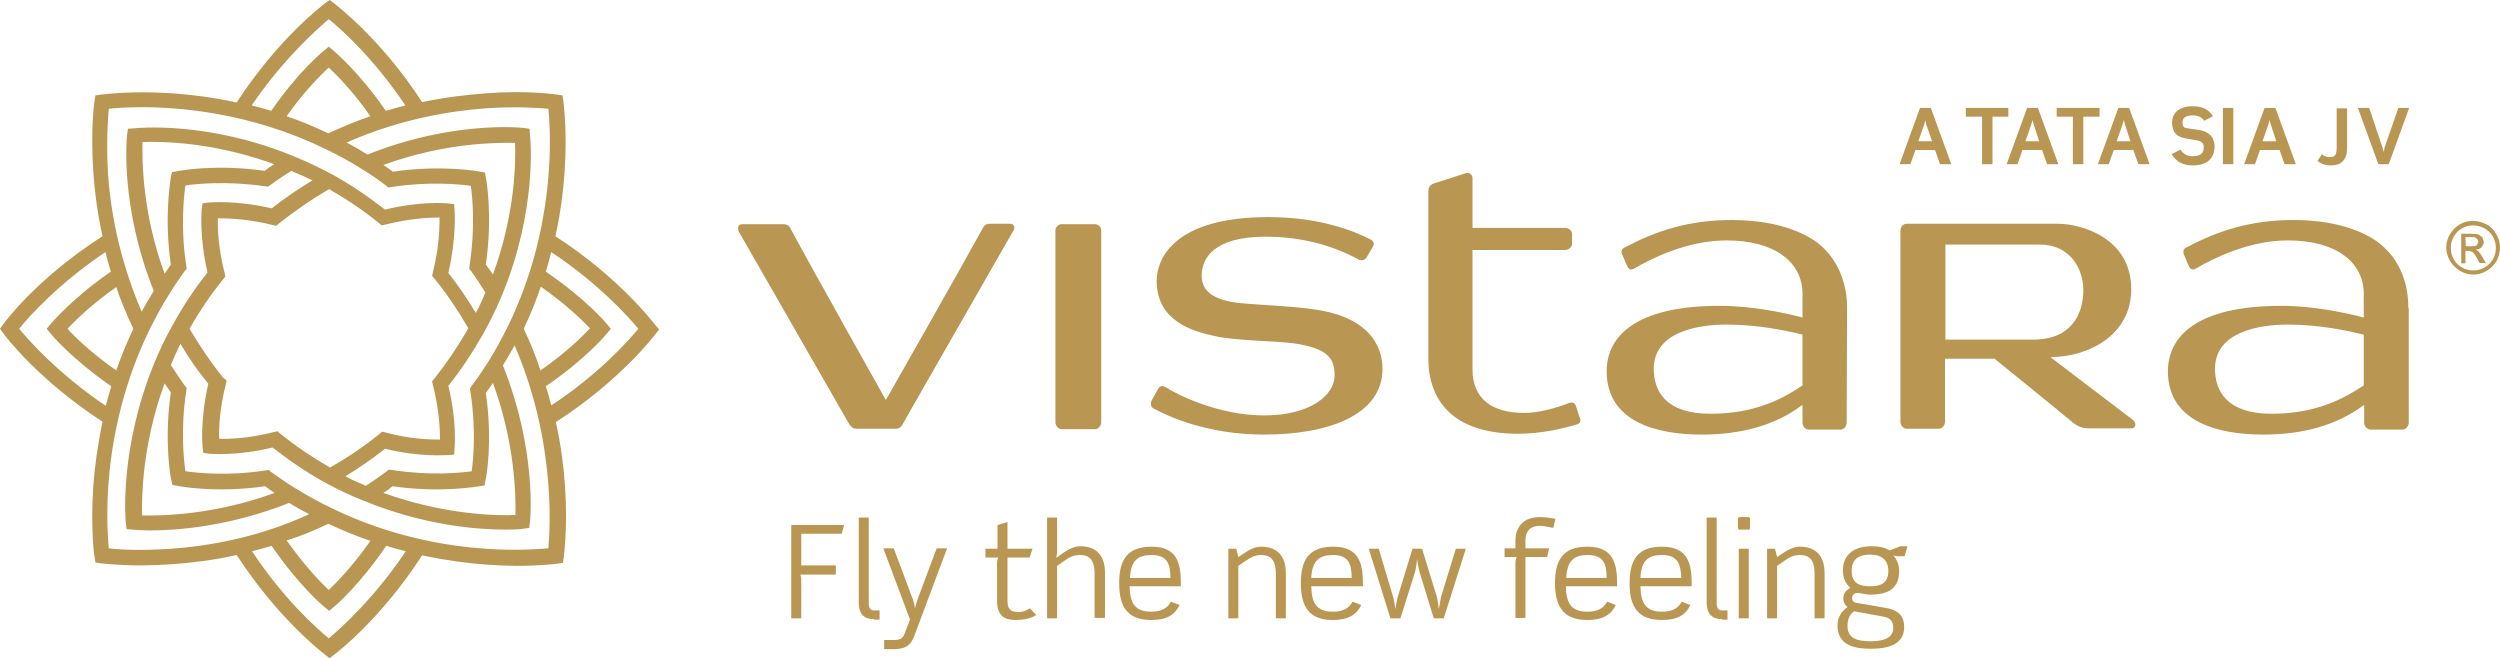 <svg width="2062" height="543" xmlns="http://www.w3.org/2000/svg" xmlns:xlink="http://www.w3.org/1999/xlink" xml:space="preserve" overflow="hidden"><defs><clipPath id="clip0"><rect x="2272" y="1585" width="2062" height="543"/></clipPath></defs><g clip-path="url(#clip0)" transform="translate(-2272 -1585)"><path d="M3801.32 2089.17C3797.54 2091.57 3795.82 2096.04 3795.82 2101.19 3795.82 2110.82 3802.35 2113.91 3814.72 2113.91 3828.81 2113.91 3833.62 2109.44 3833.62 2102.57 3833.28 2097.41 3831.22 2094.66 3825.72 2093.63ZM3642.89 2042.77C3631.55 2042.77 3625.7 2047.24 3625.02 2061.67L3658.69 2061.67C3658.35 2049.99 3655.6 2042.77 3642.89 2042.77ZM3581.71 2042.77C3570.37 2042.77 3564.53 2047.24 3563.84 2061.67L3597.18 2061.67C3597.18 2049.99 3594.43 2042.77 3581.71 2042.77ZM3371.39 2042.77C3360.39 2042.77 3354.21 2047.24 3353.52 2061.67L3386.85 2061.67C3386.85 2049.99 3384.1 2042.77 3371.39 2042.77ZM3221.89 2042.77C3210.55 2042.77 3204.71 2047.24 3204.02 2061.67L3237.36 2061.67C3237.36 2049.99 3234.61 2042.77 3221.89 2042.77ZM3814.38 2042.43C3805.1 2042.43 3799.25 2046.21 3799.25 2055.83 3799.25 2066.14 3805.78 2068.55 3814.38 2068.55 3823.65 2068.55 3829.5 2065.8 3829.5 2055.83 3829.5 2047.24 3824.34 2042.43 3814.38 2042.43ZM3706.12 2037.61 3714.37 2037.61 3714.37 2095.01 3706.12 2095.01ZM3400.94 2037.61 3409.19 2037.61 3420.88 2076.79C3421.91 2079.89 3422.94 2087.45 3422.94 2087.45 3422.94 2087.45 3423.97 2080.23 3425 2076.79L3437.03 2037.61 3444.93 2037.61 3456.96 2076.79C3457.99 2080.23 3458.68 2087.45 3458.68 2087.45 3458.68 2087.45 3460.06 2079.89 3460.74 2076.79L3472.77 2037.61 3481.02 2037.61 3462.8 2095.01 3454.56 2095.01 3442.87 2056.86C3441.84 2053.08 3440.81 2046.21 3440.81 2046.21 3440.81 2046.21 3440.12 2053.42 3439.09 2056.86L3427.06 2095.01 3418.82 2095.01ZM3000.57 2037.27 3009.16 2037.27 3024.97 2079.54C3025.66 2081.26 3026.35 2084.35 3026.69 2086.76 3027.38 2084.01 3028.07 2081.26 3028.75 2079.54L3044.56 2037.27 3053.15 2037.27 3026 2109.79C3022.91 2117.69 3018.44 2120.44 3008.82 2120.44L3001.26 2120.44 3001.26 2112.88 3008.82 2112.88C3015.35 2112.88 3016.73 2111.5 3018.79 2106.01L3022.57 2096.04ZM3756.64 2035.9C3768.32 2035.9 3776.92 2042.08 3776.92 2057.89L3776.92 2095.01 3768.67 2095.01 3768.67 2058.24C3768.67 2045.86 3763.51 2042.77 3756.64 2042.77 3751.83 2042.77 3748.39 2044.14 3743.24 2047.92L3737.74 2051.71 3737.74 2095.01 3729.49 2095.01 3729.49 2037.61 3736.02 2037.61 3737.74 2044.49 3741.86 2041.74C3747.36 2037.96 3751.83 2035.9 3756.64 2035.9ZM3642.89 2035.9C3664.19 2035.9 3667.29 2049.99 3667.29 2066.14L3667.29 2068.55 3625.02 2068.55C3625.36 2082.64 3629.48 2089.51 3642.89 2089.51 3651.13 2089.51 3656.29 2086.76 3659.04 2081.26L3666.26 2084.01C3662.48 2091.91 3655.95 2096.38 3642.89 2096.38 3624.33 2096.38 3616.08 2087.1 3616.08 2066.14 3616.08 2046.89 3622.61 2035.9 3642.89 2035.9ZM3581.37 2035.9C3602.68 2035.9 3605.77 2049.99 3605.77 2066.14L3605.77 2068.55 3563.5 2068.55C3563.84 2082.64 3567.97 2089.51 3581.37 2089.51 3589.62 2089.51 3594.77 2086.76 3597.52 2081.26L3604.74 2084.01C3600.96 2091.91 3594.09 2096.38 3581.37 2096.38 3563.16 2096.38 3554.56 2087.1 3554.56 2066.14 3554.56 2046.89 3561.09 2035.9 3581.37 2035.9ZM3371.73 2035.9C3393.04 2035.9 3396.13 2049.99 3396.13 2066.14L3396.13 2068.55 3353.52 2068.55C3353.86 2082.64 3357.99 2089.51 3371.39 2089.51 3379.64 2089.51 3384.79 2086.76 3387.54 2081.26L3394.76 2084.01C3390.98 2091.91 3384.1 2096.38 3371.39 2096.38 3353.17 2096.38 3344.93 2087.1 3344.93 2066.14 3344.93 2046.89 3351.46 2035.9 3371.73 2035.9ZM3312.28 2035.9C3323.96 2035.9 3332.56 2042.08 3332.56 2057.89L3332.56 2095.01 3324.31 2095.01 3324.31 2058.24C3324.31 2045.86 3319.15 2042.77 3312.28 2042.77 3307.47 2042.77 3304.37 2044.14 3298.88 2047.92L3293.38 2051.71 3293.38 2095.01 3285.13 2095.01 3285.13 2037.61 3291.66 2037.61 3293.38 2044.49 3297.5 2041.74C3303 2037.96 3307.47 2035.9 3312.28 2035.9ZM3221.89 2035.9C3243.2 2035.9 3245.95 2049.99 3245.95 2066.14L3245.95 2068.55 3203.68 2068.55C3204.02 2082.64 3208.15 2089.51 3221.55 2089.51 3229.8 2089.51 3234.95 2086.76 3237.7 2081.26L3244.92 2084.01C3241.14 2091.91 3234.61 2096.38 3221.55 2096.38 3203.34 2096.38 3195.09 2087.1 3195.09 2066.14 3195.09 2046.89 3201.62 2035.9 3221.89 2035.9ZM3815.41 2035.55C3821.25 2035.55 3826.06 2036.24 3830.53 2038.99L3839.46 2035.55 3845.31 2035.55 3842.9 2043.8 3838.78 2043.8C3837.74 2043.8 3835.68 2043.8 3833.62 2043.11 3837.06 2046.89 3838.43 2052.05 3838.43 2055.83 3838.43 2069.23 3830.87 2075.42 3815.06 2075.42 3812.31 2075.42 3810.94 2075.08 3808.53 2074.73L3804.41 2074.04C3800.97 2074.04 3799.6 2076.11 3799.6 2078.51 3799.6 2080.57 3800.97 2081.95 3803.72 2082.29L3827.44 2086.42C3839.81 2088.48 3842.56 2095.01 3842.56 2102.23 3842.56 2115.97 3830.53 2120.1 3815.06 2120.1 3802.35 2120.1 3787.57 2117.69 3787.57 2100.85 3787.57 2093.98 3791.01 2089.17 3795.82 2085.73 3793.76 2084.01 3792.38 2081.95 3792.38 2078.17 3792.38 2074.39 3794.44 2071.98 3798.22 2069.92 3793.76 2065.8 3792.04 2061.33 3792.04 2055.49 3792.04 2041.05 3803.03 2035.55 3815.41 2035.55ZM2496.07 2035.21C2490.57 2036.93 2485.07 2038.3 2479.92 2039.68 2505.69 2078.86 2533.19 2103.26 2543.15 2111.5 2553.12 2103.26 2580.61 2078.51 2606.73 2039.68 2601.23 2038.3 2596.08 2036.93 2590.58 2035.21 2568.58 2067.51 2548.65 2084.7 2547.62 2085.39L2543.5 2088.82 2539.37 2085.39C2538.34 2084.7 2518.07 2067.51 2496.07 2035.21ZM2924.62 2018.03 2968.27 2018.03 2966.21 2025.24 2932.87 2025.24 2932.87 2051.36 2961.4 2051.36 2961.4 2058.92 2932.18 2058.92C2932.18 2058.92 2932.87 2061.33 2932.87 2063.39L2932.87 2095.01 2924.62 2095.01ZM2542.81 2016.99C2531.47 2022.49 2519.78 2027.3 2508.44 2030.74 2523.22 2051.71 2536.62 2065.45 2543.15 2071.64 2549.68 2065.45 2563.09 2051.71 2577.52 2031.08 2566.18 2027.3 2554.49 2022.49 2542.81 2016.99ZM3102.99 2015.62 3102.99 2037.61 3123.61 2037.61 3121.2 2044.83 3102.99 2044.83 3102.99 2080.92C3102.99 2087.79 3106.08 2089.85 3112.26 2089.85 3115.01 2089.85 3118.11 2088.82 3121.54 2086.76L3126.7 2092.26C3122.23 2095.35 3115.36 2096.38 3109.52 2096.38 3100.92 2096.38 3094.39 2093.29 3094.39 2080.57L3094.39 2048.96C3094.39 2046.89 3095.08 2045.86 3095.43 2044.83L3084.77 2044.83 3084.77 2037.61 3094.74 2037.61 3094.74 2018.03ZM3679.66 2011.84 3687.91 2011.84 3687.91 2081.95C3687.91 2086.76 3689.28 2088.48 3692.72 2088.48L3696.84 2088.48 3696.84 2096.04 3692.37 2096.04 3692.37 2095.7C3684.13 2095.7 3679.66 2091.23 3679.66 2081.95ZM3135.63 2011.84 3143.88 2011.84 3143.88 2041.4 3143.19 2045.18 3148.35 2041.4C3153.85 2037.61 3158.32 2035.55 3163.13 2035.55 3174.81 2035.55 3183.4 2041.74 3183.4 2057.55L3183.4 2094.66 3174.81 2094.66 3174.81 2058.24C3174.81 2045.86 3169.66 2042.77 3162.78 2042.77 3157.97 2042.77 3154.54 2044.14 3149.38 2047.92L3143.88 2051.71 3143.88 2095.01 3135.63 2095.01ZM2980.3 2011.84 2988.54 2011.84 2988.54 2081.95C2988.54 2086.76 2989.92 2088.48 2993.36 2088.48L2997.48 2088.48 2997.48 2096.04 2993.01 2096.04 2993.01 2095.7C2984.42 2095.7 2980.3 2091.23 2980.3 2081.95ZM3706.12 2011.5 3714.71 2011.5 3715.4 2012.53 3715.4 2020.78 3714.71 2021.81 3706.12 2021.81 3705.43 2020.78 3705.43 2012.53ZM3541.85 2011.5C3547.35 2011.5 3549.75 2012.18 3554.91 2012.87L3553.19 2020.43C3551.13 2020.09 3549.41 2019.74 3548.03 2019.4 3546.32 2019.06 3544.6 2018.71 3541.85 2018.71 3535.66 2018.71 3530.16 2021.81 3530.16 2031.09L3530.16 2037.27 3549.75 2037.27 3548.03 2044.49 3530.16 2044.49 3530.16 2094.66 3521.92 2094.66 3521.92 2049.3C3521.92 2047.58 3522.26 2046.21 3522.95 2044.49L3512.98 2044.49 3512.98 2037.27 3521.92 2037.27 3521.92 2031.09C3521.92 2018.03 3530.16 2011.5 3541.85 2011.5ZM2407.75 1901.18C2389.19 1952.04 2388.85 1995.34 2389.19 2010.12 2403.97 2010.46 2447.61 2010.12 2498.48 1991.56 2495.73 1989.84 2493.32 1987.78 2490.57 1986.06 2450.02 1991.91 2419.78 1986.06 2418.4 1985.72L2414.28 1985.03 2413.25 1980.91C2412.9 1979.53 2407.06 1949.29 2412.9 1908.74 2411.18 1906.33 2409.47 1903.58 2407.75 1901.18ZM2678.56 1900.83C2676.84 1903.58 2674.78 1906.33 2672.72 1909.08 2678.56 1949.29 2673.06 1979.53 2672.37 1981.25L2671.68 1985.38 2667.56 1986.06C2666.19 1986.06 2636.29 1991.91 2595.73 1986.06 2593.33 1988.13 2590.92 1989.84 2588.17 1991.56 2639.04 2009.78 2682.34 2010.46 2697.12 2009.78 2697.46 1995 2697.12 1951.35 2678.56 1900.83ZM2420.81 1868.53C2418.06 1874.37 2415.31 1880.21 2412.9 1886.06 2416.68 1891.9 2420.46 1897.4 2424.24 1902.9L2425.96 1904.96 2425.62 1907.71C2420.81 1938.64 2423.56 1964.07 2424.93 1973.69 2434.9 1975.07 2459.99 1977.82 2490.92 1973L2493.67 1972.66 2495.73 1974.38C2502.26 1978.85 2508.79 1983.66 2515.66 1987.78 2525.28 1993.62 2535.59 1999.47 2545.9 2004.28 2594.36 2027.99 2641.79 2035.55 2672.72 2037.61 2697.46 2039.33 2715.67 2037.96 2724.27 2037.27 2724.95 2029.02 2726.33 2010.46 2724.27 1984.69 2722.2 1956.51 2715.67 1914.24 2696.43 1869.9 2693.33 1875.4 2690.24 1880.9 2686.81 1886.4 2714.64 1955.82 2709.49 2012.87 2709.14 2015.28L2708.46 2020.43 2703.3 2021.12C2702.61 2021.46 2697.46 2021.81 2688.52 2021.81 2666.53 2021.81 2622.2 2018.71 2571.33 1997.75 2560.68 1993.62 2550.03 1988.47 2540.06 1982.97 2524.94 1974.72 2510.5 1964.76 2496.76 1954.1 2467.2 1961.32 2445.9 1959.26 2444.86 1959.26L2439.71 1958.57 2439.02 1953.42C2439.02 1952.38 2436.96 1931.08 2443.83 1901.52 2435.24 1891.21 2427.68 1880.21 2420.81 1868.53ZM4158.73 1852.72C4135.7 1852.72 4098.93 1858.56 4098.93 1889.15 4098.93 1907.36 4108.55 1926.27 4145.67 1926.27 4183.47 1926.27 4206.5 1912.86 4221.62 1902.9L4221.62 1860.97C4207.19 1857.53 4184.85 1852.72 4158.73 1852.72ZM3695.81 1852.72C3672.78 1852.72 3636.01 1858.56 3636.01 1889.15 3636.01 1907.36 3645.64 1926.27 3682.75 1926.27 3720.9 1926.27 3743.92 1912.86 3758.7 1902.9L3758.7 1860.97C3744.61 1857.53 3721.93 1852.72 3695.81 1852.72ZM2367.88 1821.79C2347.26 1836.22 2333.86 1849.63 2327.67 1856.16 2333.52 1862.69 2347.26 1876.09 2367.88 1890.52 2371.66 1879.53 2376.47 1867.84 2381.97 1856.16 2376.47 1844.47 2371.66 1833.13 2367.88 1821.79ZM2718.08 1821.45C2714.3 1832.79 2709.49 1844.47 2703.99 1856.16 2709.49 1867.84 2714.3 1879.53 2717.74 1890.52 2738.7 1876.09 2752.45 1862.34 2758.63 1855.81 2752.45 1849.28 2738.7 1835.88 2718.08 1821.45ZM2726.67 1792.92C2725.3 1798.42 2723.92 1803.57 2722.2 1809.07 2754.51 1831.07 2771.69 1851 2772.38 1852.03L2775.81 1856.16 2772.38 1860.28C2771.69 1861.31 2754.51 1881.59 2722.2 1903.58 2723.92 1908.74 2725.3 1914.24 2726.67 1919.39 2765.85 1893.62 2790.25 1866.12 2798.5 1856.16 2790.25 1846.19 2765.51 1818.7 2726.67 1792.92ZM2358.95 1792.92C2320.11 1819.04 2295.71 1846.19 2287.81 1856.16 2296.06 1866.12 2320.46 1893.62 2359.29 1919.74 2360.67 1914.58 2362.04 1909.08 2363.76 1903.58 2331.45 1881.24 2314.61 1861.31 2313.93 1860.28L2310.49 1856.16 2313.93 1852.03C2314.61 1851.35 2331.45 1831.07 2363.42 1809.07 2361.7 1803.57 2360.32 1798.08 2358.95 1792.92ZM3876.58 1786.73 3876.58 1865.09 3949.09 1865.09C3980.71 1865.09 3990.33 1843.78 3990.33 1824.19 3990.33 1806.67 3979.34 1786.73 3954.59 1786.73ZM4305.48 1780.55 4305.82 1788.11 4310.63 1788.11C4312.69 1788.11 4314.41 1787.77 4315.1 1787.08L4316.13 1784.33 4315.44 1782.27 4313.72 1780.89C4313.04 1780.55 4311.66 1780.55 4309.94 1780.55ZM4302.04 1777.8 4310.29 1777.8C4313.04 1777.8 4315.1 1778.14 4316.47 1778.49L4319.57 1780.89 4320.6 1784.33C4320.6 1786.05 4319.91 1787.42 4318.88 1788.8 4317.5 1790.17 4316.13 1790.86 4314.07 1790.86L4316.13 1792.23C4317.16 1793.27 4318.19 1794.64 4319.57 1797.05L4322.32 1801.86 4317.16 1801.86 4315.1 1798.08C4313.38 1794.98 4312.01 1793.27 4310.97 1792.58L4307.88 1791.89 4305.48 1791.89 4305.48 1802.2 4302.04 1802.2 4302.04 1801.51ZM4311.66 1770.93C4308.57 1770.93 4305.48 1771.61 4302.73 1773.33 4299.63 1775.05 4297.57 1777.11 4295.85 1780.21 4294.13 1783.3 4293.45 1786.39 4293.45 1789.48 4293.45 1792.58 4294.13 1795.67 4295.85 1798.76 4297.57 1801.86 4299.63 1803.92 4302.73 1805.64 4305.48 1807.36 4308.57 1808.04 4312.01 1808.04 4315.1 1808.04 4318.19 1807.36 4321.28 1805.64 4324.03 1803.92 4326.44 1801.86 4328.16 1798.76 4329.88 1796.01 4330.56 1792.92 4330.56 1789.48 4330.56 1786.39 4329.88 1783.3 4328.16 1780.21 4326.44 1777.11 4324.03 1775.05 4321.28 1773.33 4317.85 1771.61 4314.75 1770.93 4311.66 1770.93ZM3147.66 1769.9 3175.16 1769.9C3177.91 1769.9 3180.31 1772.3 3180.31 1775.05L3180.31 1933.14C3180.31 1936.23 3177.91 1938.98 3175.16 1938.98L3147.66 1938.98C3144.91 1938.98 3142.51 1936.23 3142.51 1933.14L3142.51 1775.05C3142.51 1772.3 3144.91 1769.9 3147.66 1769.9ZM3844.62 1769.55 3969.37 1769.55C3988.61 1769.55 4029.85 1781.24 4029.85 1823.51 4029.85 1862 3993.77 1879.53 3963.18 1879.53 3968.34 1883.65 4011.64 1916.3 4030.89 1931.08 4035.35 1934.51 4032.6 1938.98 4029.85 1938.29L3993.43 1938.29C3987.24 1938.29 3981.4 1933.48 3980.02 1932.11 3963.87 1918.7 3917.13 1880.9 3917.13 1880.9L3876.24 1880.9 3876.24 1932.8C3876.24 1935.89 3873.83 1938.64 3871.08 1938.64L3844.62 1938.64C3841.87 1938.64 3839.46 1935.89 3839.46 1932.8L3839.46 1775.39C3839.46 1771.96 3841.87 1769.55 3844.62 1769.55ZM3088.21 1769.55 3105.39 1769.55C3108.14 1769.55 3109.52 1772.64 3108.14 1774.71 3087.18 1811.48 3029.1 1912.52 3016.73 1934.51 3015.35 1937.26 3013.63 1938.64 3010.54 1938.64L2978.58 1938.64C2975.49 1938.64 2973.42 1936.58 2972.05 1934.17 2959.68 1912.52 2901.94 1811.82 2880.98 1775.39 2880.98 1774.02 2879.6 1769.9 2884.41 1769.9L2918.09 1769.9C2922.22 1769.9 2923.59 1772.64 2923.94 1773.33 2941.81 1806.67 3002.64 1914.92 3002.64 1914.92 3002.64 1914.92 3064.5 1806.32 3082.71 1772.99 3083.4 1771.96 3084.43 1769.55 3088.21 1769.55ZM4311.66 1767.15C4315.44 1767.15 4318.88 1768.18 4322.66 1769.9 4326.1 1771.61 4328.84 1774.36 4330.91 1778.14 4332.97 1781.58 4334 1785.36 4334 1789.14 4334 1792.92 4332.97 1796.7 4331.25 1800.14 4329.19 1803.58 4326.44 1806.32 4323 1808.39 4319.57 1810.45 4315.79 1811.48 4312.01 1811.48 4308.22 1811.48 4304.44 1810.45 4301.01 1808.39 4297.57 1806.32 4294.82 1803.58 4292.76 1800.14 4290.7 1796.7 4289.67 1792.92 4289.67 1789.14 4289.67 1785.36 4290.7 1781.58 4292.76 1778.14 4294.82 1774.71 4297.57 1771.96 4301.01 1769.9 4304.44 1768.18 4307.88 1767.15 4311.66 1767.15ZM4163.54 1766.46C4206.16 1766.46 4227.81 1780.21 4235.02 1786.05 4255.99 1802.89 4258.39 1827.29 4258.39 1837.94L4258.39 1839.32 4258.74 1839.32 4258.74 1933.48C4258.74 1936.58 4256.33 1939.32 4253.58 1939.32L4227.46 1939.32C4224.37 1939.32 4221.96 1936.58 4221.96 1933.48 4221.96 1933.48 4221.96 1927.3 4221.96 1919.39L4221.28 1919.39C4198.59 1936.23 4170.41 1943.45 4138.8 1943.45 4101.68 1943.45 4060.1 1933.14 4060.1 1891.21 4060.1 1862.34 4084.15 1837.25 4153.57 1837.25 4180.38 1837.25 4207.19 1843.1 4221.62 1846.88L4221.62 1827.29C4221.62 1801.86 4199.63 1783.3 4159.07 1783.3 4126.08 1783.3 4096.53 1798.76 4083.47 1806.32 4080.72 1808.04 4078.66 1807.36 4077.62 1804.95 4075.56 1800.83 4076.25 1801.51 4073.16 1794.64 4072.47 1792.58 4072.81 1790.17 4075.22 1789.14 4101.34 1775.39 4128.14 1766.46 4163.54 1766.46ZM3700.28 1766.46C3742.89 1766.46 3764.89 1780.21 3772.1 1786.05 3792.72 1802.89 3795.47 1827.29 3795.47 1837.94L3795.47 1839.32 3795.13 1933.48C3795.13 1936.58 3793.07 1939.32 3789.98 1939.32L3763.86 1939.32C3761.11 1939.32 3758.7 1936.58 3758.7 1933.48 3758.7 1933.48 3758.7 1927.3 3758.7 1919.39L3758.01 1919.39C3735.68 1936.23 3707.15 1943.45 3675.53 1943.45 3638.76 1943.45 3597.18 1933.14 3597.18 1891.21 3597.18 1862.34 3621.23 1837.25 3690.31 1837.25 3717.46 1837.25 3744.27 1843.1 3758.7 1846.88L3758.7 1827.29C3758.7 1801.86 3736.71 1783.3 3696.15 1783.3 3662.82 1783.3 3633.26 1798.76 3620.2 1806.32 3617.45 1808.04 3615.39 1807.36 3614.36 1804.95 3612.3 1800.83 3612.99 1801.51 3609.89 1794.64 3608.86 1792.58 3609.55 1790.17 3611.96 1789.14 3638.07 1775.39 3664.88 1766.46 3700.28 1766.46ZM3318.12 1764.05C3360.39 1764.05 3388.57 1775.39 3402.66 1782.61 3405.07 1783.99 3405.76 1786.05 3404.38 1788.45 3401.98 1792.23 3401.29 1793.95 3398.88 1797.73 3397.16 1799.79 3394.76 1800.14 3392.7 1799.11 3383.76 1794.3 3356.96 1780.21 3316.06 1780.21 3271.73 1780.21 3263.13 1799.11 3263.13 1812.51 3263.13 1829.35 3280.66 1834.16 3300.94 1835.54 3313.31 1836.57 3344.58 1837.94 3361.42 1841.04 3401.63 1848.25 3412.29 1870.93 3412.29 1889.15 3412.29 1927.3 3367.95 1943.45 3314.34 1943.45 3268.98 1943.45 3236.33 1929.01 3223.27 1921.8 3220.86 1920.42 3220.86 1917.33 3221.89 1915.27 3225.33 1909.08 3224.3 1911.14 3227.05 1905.99 3228.42 1903.24 3230.83 1902.9 3233.24 1904.27 3243.89 1911.14 3277.91 1927.64 3314.68 1927.64 3352.49 1927.64 3372.76 1911.14 3372.76 1894.65 3372.76 1880.9 3367.61 1872.31 3339.08 1868.19 3323.96 1866.12 3290.28 1866.12 3273.1 1862 3255.92 1858.22 3226.02 1849.97 3226.02 1816.63 3226.02 1798.08 3240.8 1764.05 3318.12 1764.05ZM2543.5 1741.03C2529.06 1749.27 2515.32 1758.9 2502.26 1769.21L2499.85 1771.27 2496.76 1770.58C2476.48 1765.43 2459.99 1765.08 2451.74 1765.08 2451.39 1773.33 2452.08 1789.83 2457.24 1810.1L2457.92 1813.2 2455.86 1815.6C2445.55 1828.32 2436.27 1842.07 2428.37 1856.16 2436.62 1870.25 2445.9 1883.99 2456.21 1896.71L2458.95 1898.77 2458.27 1901.86C2453.11 1922.14 2452.42 1938.64 2452.77 1946.89 2461.02 1947.23 2477.51 1946.54 2497.79 1941.39L2500.88 1940.7 2503.29 1942.76C2516 1953.07 2529.75 1962.35 2544.18 1970.6 2558.27 1962.69 2572.02 1953.42 2584.74 1943.11L2587.14 1941.04 2590.24 1941.73C2610.17 1947.23 2626.66 1947.57 2634.91 1947.57 2634.91 1939.32 2634.22 1922.48 2629.07 1902.55L2628.38 1899.46 2630.44 1897.05C2640.75 1883.99 2650.03 1870.25 2658.28 1855.81 2650.03 1841.38 2640.75 1827.63 2630.44 1814.92L2628.38 1812.51 2629.07 1809.42C2634.22 1789.14 2634.57 1772.64 2634.57 1764.4 2626.66 1764.4 2610.17 1765.08 2589.89 1770.24L2586.8 1770.93 2584.39 1768.86C2571.68 1758.55 2557.93 1749.27 2543.5 1741.03ZM3480.68 1727.97C3483.08 1726.94 3486.52 1728.31 3486.52 1732.09L3486.52 1772.99 3562.81 1772.99C3565.9 1772.99 3568.65 1775.05 3568.65 1778.14L3568.65 1786.05C3568.65 1788.8 3565.9 1791.2 3562.81 1791.2L3486.52 1791.2 3486.52 1889.49C3486.52 1913.89 3502.33 1925.58 3529.48 1925.58 3540.13 1925.58 3555.25 1921.8 3566.25 1917.33 3567.62 1916.99 3570.72 1916.3 3571.75 1919.74 3573.81 1925.92 3572.78 1923.17 3575.18 1930.05 3576.56 1933.48 3573.81 1934.86 3572.09 1935.2 3560.75 1938.64 3542.88 1942.76 3523.98 1942.76 3470.02 1942.76 3450.09 1914.92 3450.09 1880.56L3450.09 1742.75C3450.09 1738.96 3452.49 1736.9 3454.9 1736.22 3461.77 1734.15 3474.15 1730.03 3480.68 1727.97ZM2512.22 1725.91C2506.38 1729.69 2500.54 1733.47 2495.04 1737.59L2492.98 1738.96 2490.57 1738.62C2459.64 1734.15 2434.55 1736.56 2424.93 1737.93 2423.56 1747.9 2420.81 1772.99 2425.62 1803.92L2425.96 1806.67 2424.24 1808.73C2419.78 1814.92 2415.31 1821.45 2411.18 1828.32 2405 1837.94 2399.5 1848.6 2394.34 1858.91 2370.98 1907.71 2363.42 1954.79 2361.35 1985.72 2359.64 2010.46 2361.01 2029.02 2361.7 2037.27 2369.94 2038.3 2388.5 2039.33 2413.25 2037.61 2441.77 2035.55 2484.04 2029.02 2527 2009.09 2521.5 2006.34 2516 2003.25 2510.5 1999.81 2461.02 2019.4 2417.71 2022.49 2396.06 2022.49 2387.47 2022.49 2382.32 2021.81 2381.63 2021.81L2376.47 2021.46 2375.79 2016.31C2375.44 2013.9 2370.29 1955.48 2399.16 1884.68 2403.62 1873.68 2408.78 1863.03 2414.62 1852.72 2422.87 1837.6 2432.49 1823.16 2443.15 1809.76 2436.27 1780.21 2438.33 1758.9 2438.33 1757.87L2439.02 1752.71 2444.18 1752.02C2445.21 1752.02 2466.52 1749.96 2496.07 1756.84 2506.72 1748.59 2518.07 1740.68 2529.75 1733.81 2523.91 1731.06 2518.07 1728.31 2512.22 1725.91ZM2696.77 1702.88C2681.99 1702.54 2639.04 1702.54 2588.17 1721.09 2590.92 1722.81 2593.67 1724.87 2596.08 1726.59 2636.63 1720.75 2666.53 1726.25 2667.9 1726.59L2672.03 1727.28 2672.72 1731.4C2673.06 1732.78 2678.56 1762.68 2672.72 1803.23 2674.78 1805.98 2676.84 1808.73 2678.56 1811.48 2697.12 1760.96 2697.46 1717.66 2696.77 1702.88ZM2405.58 1702.14C2398.68 1701.91 2393.23 1702.02 2389.53 1702.19 2389.19 1716.63 2389.19 1759.93 2407.75 1810.79 2409.47 1808.39 2411.18 1805.64 2412.9 1803.23 2407.06 1762.68 2412.9 1732.78 2412.9 1731.06L2413.93 1726.94 2418.06 1726.25C2419.43 1725.91 2449.68 1720.06 2490.23 1725.91 2492.63 1724.19 2495.38 1722.12 2498.13 1720.41 2459.99 1706.49 2426.28 1702.81 2405.58 1702.14ZM4143.95 1683.98 4142.92 1687.76 4138.11 1701.5 4149.45 1701.5 4144.98 1687.76ZM4023.67 1683.98 4022.64 1687.76 4017.83 1701.5 4029.17 1701.5 4024.7 1687.76ZM3948.41 1683.98 3947.37 1687.76 3942.56 1701.5 3953.9 1701.5 3949.44 1687.76ZM3860.08 1683.98 3859.05 1687.76 3854.24 1701.5 3865.58 1701.5 3860.77 1687.76ZM4199.28 1674.35 4207.87 1674.35 4207.87 1707C4207.87 1717.31 4202.72 1721.44 4194.47 1721.44 4191.03 1721.44 4186.91 1720.75 4183.47 1717.66L4187.25 1712.16C4189.66 1714.56 4192.07 1714.56 4194.13 1714.56 4197.91 1714.56 4199.28 1712.5 4199.28 1707ZM4216.81 1674.01 4226.09 1674.01 4237.09 1706.66 4238.12 1710.44 4238.8 1706.66 4250.15 1674.01 4259.08 1674.01 4242.24 1720.41 4233.65 1720.41ZM4139.83 1674.01 4148.76 1674.01 4165.6 1720.41 4156.32 1720.41 4152.2 1708.72 4136.05 1708.72 4131.92 1720.41 4122.99 1720.41ZM4105.46 1674.01 4114.05 1674.01 4114.05 1720.41 4105.46 1720.41ZM4019.2 1674.01 4028.14 1674.01 4044.98 1720.41 4035.7 1720.41 4031.57 1708.72 4015.42 1708.72 4011.3 1720.41 4002.36 1720.41ZM3968.34 1674.01 4003.74 1674.01 4003.74 1681.23 3990.33 1681.23 3990.33 1720.41 3981.74 1720.41 3981.74 1681.23 3968.34 1681.23ZM3943.94 1674.01 3952.87 1674.01 3969.71 1720.41 3960.43 1720.41 3956.31 1708.72 3940.16 1708.72 3936.03 1720.41 3927.1 1720.41ZM3893.42 1674.01 3928.47 1674.01 3928.47 1681.23 3915.41 1681.23 3915.41 1720.41 3906.82 1720.41 3906.82 1681.23 3893.42 1681.23ZM3855.62 1674.01 3864.55 1674.01 3881.39 1720.41 3872.11 1720.41 3867.99 1708.72 3851.83 1708.72 3847.71 1720.41 3838.78 1720.41ZM2704.68 1673.62C2695.91 1673.41 2685.09 1673.5 2672.72 1674.35 2644.19 1676.42 2602.26 1682.95 2557.93 1702.54 2563.77 1705.63 2569.61 1709.07 2575.11 1712.5 2644.53 1684.66 2701.24 1690.16 2703.65 1690.51L2708.8 1691.19 2709.14 1696.35C2709.49 1699.1 2715.33 1757.52 2686.12 1828.32 2681.65 1838.97 2676.5 1849.63 2671 1859.59 2662.41 1874.71 2652.78 1889.49 2641.79 1903.24 2649 1932.45 2646.94 1953.76 2646.94 1954.79L2646.6 1959.94 2641.44 1960.29C2640.41 1960.29 2619.1 1962.35 2589.55 1955.13 2579.24 1963.38 2568.24 1970.94 2556.9 1977.82 2562.4 1980.91 2568.24 1983.31 2573.74 1985.72 2579.58 1981.94 2585.42 1977.82 2590.58 1974.04L2592.64 1972.32 2595.39 1972.66C2626.32 1977.47 2651.41 1975.07 2661.03 1973.69 2662.41 1964.07 2664.81 1938.64 2660 1908.05L2659.66 1905.3 2661.03 1903.24C2665.84 1897.05 2670.31 1890.18 2674.78 1883.31 2680.62 1874.03 2686.12 1863.72 2691.27 1853.41 2730.79 1771.96 2726.33 1694.29 2724.27 1674.7 2720.14 1674.35 2713.44 1673.84 2704.68 1673.62ZM2386.38 1673.43C2375.1 1673.52 2366.59 1674.18 2361.7 1674.7 2361.01 1682.95 2359.64 1701.85 2361.01 1726.94 2362.73 1755.46 2369.6 1797.39 2388.85 1842.07 2391.94 1836.22 2395.38 1830.72 2398.81 1824.88 2370.98 1755.46 2376.47 1698.75 2376.82 1696.35L2377.51 1691.19 2382.66 1690.85C2385.07 1690.51 2443.49 1684.66 2514.28 1713.88 2525.28 1718.34 2535.94 1723.5 2546.25 1729 2561.37 1737.25 2575.8 1747.21 2589.55 1757.87 2619.1 1750.65 2640.07 1752.71 2641.1 1752.71L2646.6 1753.4 2646.94 1758.55C2646.94 1759.24 2648.66 1780.55 2641.79 1810.1 2650.03 1820.41 2657.59 1831.76 2664.47 1843.1 2667.56 1837.6 2669.97 1832.1 2672.37 1826.26 2668.59 1820.41 2664.81 1814.23 2660.69 1808.73L2658.97 1806.67 2659.31 1803.92C2664.12 1772.99 2661.72 1747.9 2660.34 1738.28 2650.72 1736.9 2625.29 1734.5 2594.7 1739.31L2592.3 1739.65 2590.24 1737.93C2584.39 1733.47 2577.52 1728.65 2570.65 1724.53 2561.02 1718.34 2550.71 1712.85 2540.06 1707.69 2478.97 1678.05 2420.21 1673.15 2386.38 1673.43ZM4080.37 1672.64C4090 1672.64 4094.12 1676.07 4097.21 1680.88L4090 1684.66C4087.93 1681.57 4085.18 1680.2 4080.37 1680.2 4074.19 1680.2 4072.13 1682.6 4072.13 1686.04 4072.13 1689.48 4073.16 1690.51 4076.59 1690.85L4085.87 1692.23C4092.75 1693.26 4098.59 1697.04 4098.59 1706.32 4098.24 1715.25 4093.09 1721.44 4080.37 1721.44 4070.75 1721.44 4066.28 1716.97 4063.19 1712.16L4070.41 1708.38C4072.47 1711.47 4075.56 1713.88 4080.37 1713.88 4087.59 1713.88 4089.65 1710.78 4089.65 1706.66 4089.65 1703.57 4088.28 1701.5 4084.15 1700.82L4074.53 1699.1C4068 1698.07 4063.53 1694.63 4063.53 1686.04 4063.53 1679.51 4068 1672.64 4080.37 1672.64ZM2543.15 1640.67C2536.62 1646.86 2522.88 1660.26 2508.44 1680.88 2519.78 1684.66 2531.12 1689.48 2542.81 1694.97 2554.84 1689.48 2566.18 1684.66 2577.52 1680.88 2563.09 1660.26 2549.68 1646.86 2543.15 1640.67ZM2543.15 1600.81C2533.53 1609.06 2506.04 1633.11 2479.57 1671.95 2484.73 1673.32 2490.23 1674.7 2495.73 1676.42 2517.72 1644.46 2538 1627.62 2539.03 1626.93L2543.15 1623.49 2547.28 1626.93C2547.96 1627.62 2568.24 1644.46 2590.24 1676.42 2595.73 1674.7 2601.23 1673.32 2606.39 1671.95 2580.27 1633.11 2553.12 1608.71 2543.15 1600.81ZM2543.84 1585 2547.62 1587.75C2549 1589.12 2586.11 1616.62 2620.13 1669.2 2640.07 1665.08 2658.28 1663.01 2672.72 1661.98 2707.77 1659.23 2730.45 1663.01 2731.48 1663.01L2735.95 1663.7 2736.64 1668.17C2736.64 1669.2 2740.07 1691.88 2737.67 1726.94 2736.64 1741.71 2734.58 1759.58 2730.11 1779.86 2782.69 1813.88 2810.87 1851 2811.9 1852.38L2815.68 1856.84 2812.59 1860.62C2811.56 1862 2783.38 1899.12 2730.45 1933.14 2734.92 1953.07 2736.98 1970.94 2738.01 1985.72 2740.42 2020.77 2736.98 2043.46 2736.98 2044.49L2736.29 2049.3 2731.48 2049.99C2730.79 2049.99 2718.42 2051.71 2698.49 2051.71 2690.93 2051.71 2682.34 2051.36 2672.72 2050.67 2657.94 2049.64 2640.07 2047.24 2620.13 2043.11 2586.11 2095.7 2549.34 2123.88 2547.62 2124.91L2543.84 2128 2540.06 2124.91C2538.34 2123.53 2501.57 2095.7 2467.2 2042.77 2447.27 2047.24 2429.06 2049.3 2414.28 2050.33 2404.66 2051.02 2396.06 2051.36 2388.5 2051.36 2368.57 2051.36 2356.2 2049.64 2355.51 2049.64L2350.7 2048.96 2350.01 2044.14C2349.67 2043.11 2346.58 2020.43 2348.98 1985.38 2350.01 1970.94 2352.42 1952.73 2356.54 1932.8 2303.62 1898.43 2275.78 1861.66 2274.75 1859.94L2272 1856.16 2274.75 1852.38C2275.78 1850.66 2303.27 1813.88 2356.54 1779.86 2352.07 1759.58 2350.01 1741.71 2348.98 1726.94 2346.58 1691.88 2349.67 1669.2 2350.01 1668.17L2350.7 1663.7 2355.51 1663.01C2356.54 1663.01 2379.22 1659.58 2414.28 1661.98 2429.06 1663.01 2446.93 1665.08 2467.2 1669.54 2501.57 1616.62 2538.34 1589.12 2540.06 1587.75Z" fill="#BA9653" fill-rule="evenodd"/></g></svg>